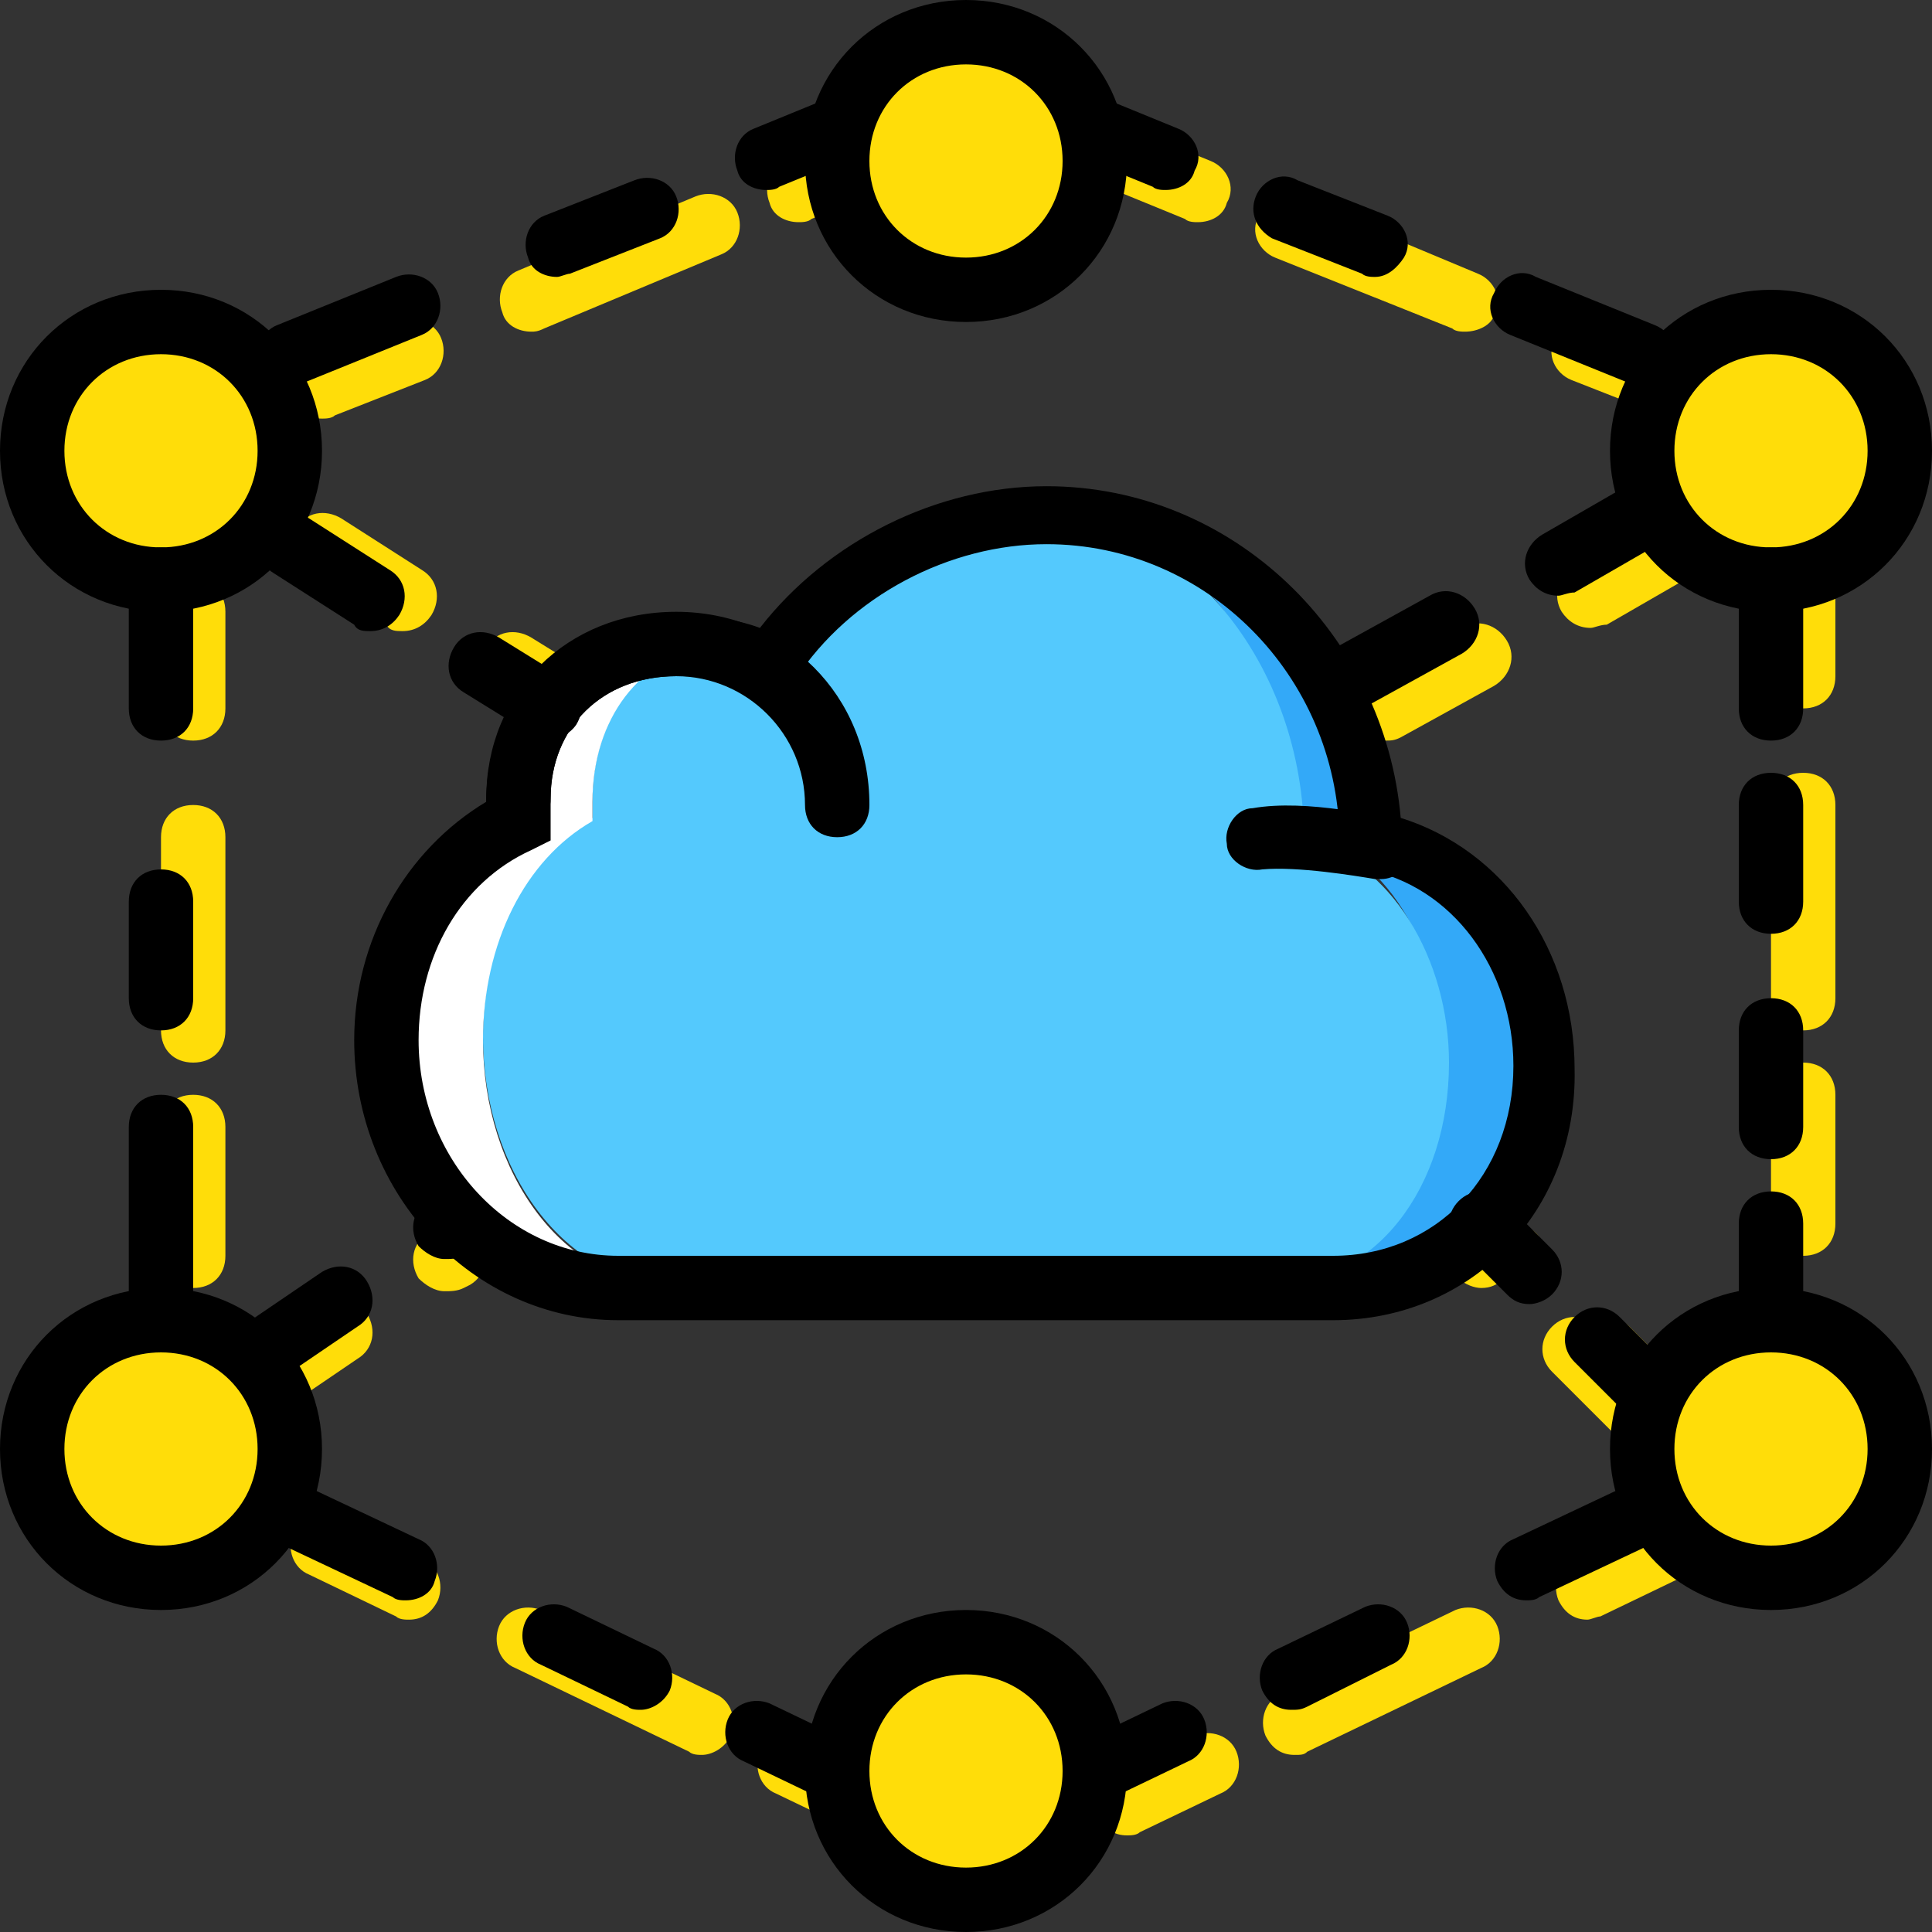 <?xml version="1.0" encoding="iso-8859-1"?>
<!-- Uploaded to: SVG Repo, www.svgrepo.com, Generator: SVG Repo Mixer Tools -->
<svg height="800px" width="800px" version="1.1" id="Layer_1" xmlns="http://www.w3.org/2000/svg" xmlns:xlink="http://www.w3.org/1999/xlink" 
	 viewBox="0 0 512 512" xml:space="preserve">
<rect x="0" y="0" width="512" height="512" fill="#333333" stroke="none"/>
<g transform="translate(1 1)">
	<path style="fill:#33A9F8;" d="M359.96,219.16c0-46.933-38.4-86.187-85.333-86.187c-0.853,0-0.853,0-1.707,0
		c38.4,0.853,69.12,40.107,69.973,86.187c23.04,5.12,38.4,30.72,38.4,59.733c0,32.427-19.627,58.88-46.933,58.88h16.213
		c32.427,0,56.32-25.6,56.32-58.88C406.04,250.733,388.12,224.28,359.96,219.16"/>
	<g>
		<path style="fill:#FFDD09;" d="M152.6,195.267c-1.707,0-3.413,0-4.267-1.707l-17.92-11.093c-4.267-2.56-5.12-7.68-2.56-11.947
			c2.56-4.267,7.68-5.12,11.947-2.56l17.92,11.093c4.267,2.56,5.12,7.68,2.56,11.947C158.573,193.56,155.16,195.267,152.6,195.267z
			 M105.667,166.253c-1.707,0-3.413,0-4.267-1.707l-21.333-13.653c-4.267-2.56-5.12-7.68-2.56-11.947
			c2.56-4.267,7.68-5.12,11.947-2.56l21.333,13.653c4.267,2.56,5.12,7.68,2.56,11.947
			C111.64,164.547,109.08,166.253,105.667,166.253z"/>
		<path style="fill:#FFDD09;" d="M434.2,383c-2.56,0-4.267-0.853-5.973-2.56l-17.92-17.92c-3.413-3.413-3.413-8.533,0-11.947
			c3.413-3.413,8.533-3.413,11.947,0l17.92,17.92c3.413,3.413,3.413,8.533,0,11.947C438.467,382.147,436.76,383,434.2,383z
			 M391.533,340.333c-1.707,0-4.267-0.853-5.973-2.56l0,0c-3.413-3.413-3.413-8.533,0-11.947c3.413-3.413,8.533-3.413,11.947,0
			c3.413,3.413,3.413,8.533,0,11.947C395.8,339.48,394.093,340.333,391.533,340.333z"/>
		<path style="fill:#FFDD09;" d="M67.267,374.467c-2.56,0-5.12-1.707-6.827-3.413c-2.56-4.267-1.707-9.387,2.56-11.947L84.333,344.6
			c4.267-2.56,9.387-1.707,11.947,2.56c2.56,4.267,1.707,9.387-2.56,11.947l-21.333,14.507
			C70.68,373.613,68.973,374.467,67.267,374.467z M116.76,341.187c-2.56,0-5.12-1.707-6.827-3.413
			c-2.56-4.267-1.707-9.387,2.56-11.947l1.707-0.853c4.267-2.56,9.387-1.707,11.947,2.56c2.56,4.267,1.707,9.387-2.56,11.947
			l-1.707,0.853C120.173,341.187,118.467,341.187,116.76,341.187z"/>
	</g>
	<g>
		<path style="fill:#54C9FD;" d="M344.6,221.72c0-46.933-32.427-86.187-70.827-86.187c-24.747,0-48.64,16.213-61.44,39.253
			c-5.973-4.267-13.653-5.12-21.333-5.12c-19.627,0-34.987,17.92-34.987,40.96c0,0.853,0,1.707,0,2.56c0,0.853,0,1.707,0,2.56
			C138.093,225.987,127,248.173,127,273.773c0,34.987,21.333,65.707,51.2,65.707h46.933h48.64h62.293
			c27.307,0,46.933-25.6,46.933-58.88C383,253.293,367.64,226.84,344.6,221.72"/>
		<path style="fill:#54C9FD;" d="M212.333,174.787c9.387-17.067,25.6-30.72,42.667-36.693c-19.627,5.12-37.547,17.92-49.493,33.28
			C208.067,172.227,209.773,173.933,212.333,174.787"/>
	</g>
	<path style="fill:#FFFFFF;" d="M127,274.627c0-25.6,11.093-47.787,29.013-58.027c0-0.853,0-1.707,0-2.56c0-0.853,0-1.707,0-2.56
		c0-22.187,12.8-38.4,30.72-40.96c-2.56,0-5.973-0.853-8.533-0.853c-23.893,0-41.813,17.92-41.813,40.96c0,0.853,0,1.707,0,2.56
		c0,0.853,0,1.707,0,2.56c-21.333,10.24-34.987,32.427-34.987,58.027c0,34.987,26.453,65.707,61.44,65.707h15.36
		C148.333,340.333,127,309.613,127,274.627"/>
	<g>
		<path style="fill:#FFDD09;" d="M50.2,340.333c-5.12,0-8.533-3.413-8.533-8.533v-34.133c0-5.12,3.413-8.533,8.533-8.533
			s8.533,3.413,8.533,8.533V331.8C58.733,336.92,55.32,340.333,50.2,340.333z M50.2,280.6c-5.12,0-8.533-3.413-8.533-8.533v-51.2
			c0-5.12,3.413-8.533,8.533-8.533s8.533,3.413,8.533,8.533v51.2C58.733,277.187,55.32,280.6,50.2,280.6z M50.2,195.267
			c-5.12,0-8.533-3.413-8.533-8.533v-25.6c0-5.12,3.413-8.533,8.533-8.533s8.533,3.413,8.533,8.533v25.6
			C58.733,191.853,55.32,195.267,50.2,195.267z"/>
		<path style="fill:#FFDD09;" d="M229.4,485.4c-0.853,0-2.56,0-3.413-0.853l-21.333-10.24c-4.267-1.707-5.973-6.827-4.267-11.093
			c1.707-4.267,6.827-5.973,11.093-4.267l21.333,10.24c4.267,1.707,5.973,6.827,4.267,11.093
			C235.373,483.693,232.813,485.4,229.4,485.4z M185.027,464.067c-0.853,0-2.56,0-3.413-0.853l-46.08-22.187
			c-4.267-1.707-5.973-6.827-4.267-11.093s6.827-5.973,11.093-4.267l46.08,22.187c4.267,1.707,5.973,6.827,4.267,11.093
			C191,462.36,187.587,464.067,185.027,464.067z M107.373,428.227c-0.853,0-2.56,0-3.413-0.853L80.92,416.28
			c-4.267-1.707-5.973-6.827-4.267-11.093s6.827-5.973,11.093-4.267l23.04,11.093c4.267,1.707,5.973,6.827,4.267,11.093
			C113.347,426.52,110.787,428.227,107.373,428.227z"/>
		<path style="fill:#FFDD09;" d="M476.867,331.8c-5.12,0-8.533-3.413-8.533-8.533v-34.133c0-5.12,3.413-8.533,8.533-8.533
			c5.12,0,8.533,3.413,8.533,8.533v34.133C485.4,328.387,481.987,331.8,476.867,331.8z M476.867,272.067
			c-5.12,0-8.533-3.413-8.533-8.533v-51.2c0-5.12,3.413-8.533,8.533-8.533c5.12,0,8.533,3.413,8.533,8.533v51.2
			C485.4,268.653,481.987,272.067,476.867,272.067z M476.867,186.733c-5.12,0-8.533-3.413-8.533-8.533v-25.6
			c0-5.12,3.413-8.533,8.533-8.533c5.12,0,8.533,3.413,8.533,8.533v25.6C485.4,183.32,481.987,186.733,476.867,186.733z"/>
		<path style="fill:#FFDD09;" d="M297.667,485.4c-3.413,0-5.973-1.707-7.68-5.12c-1.707-4.267,0-9.387,4.267-11.093l21.333-10.24
			c4.267-1.707,9.387,0,11.093,4.267s0,9.387-4.267,11.093l-21.333,10.24C300.227,485.4,298.52,485.4,297.667,485.4z
			 M342.04,464.067c-3.413,0-5.973-1.707-7.68-5.12c-1.707-4.267,0-9.387,4.267-11.093l46.08-22.187
			c4.267-1.707,9.387,0,11.093,4.267s0,9.387-4.267,11.093l-46.08,22.187C344.6,464.067,343.747,464.067,342.04,464.067z
			 M419.693,428.227c-3.413,0-5.973-1.707-7.68-5.12c-1.707-4.267,0-9.387,4.267-11.093l23.04-11.093
			c4.267-1.707,9.387,0,11.093,4.267c1.707,4.267,0,9.387-4.267,11.093l-23.04,11.093
			C422.253,427.373,420.547,428.227,419.693,428.227z"/>
		<path style="fill:#FFDD09;" d="M442.733,109.933c-0.853,0-2.56,0-3.413-0.853l-23.893-9.387
			c-4.267-1.707-6.827-6.827-4.267-11.093c1.707-4.267,6.827-6.827,11.093-4.267l23.893,9.387c4.267,1.707,6.827,6.827,4.267,11.093
			C449.56,108.227,446.147,109.933,442.733,109.933z M387.267,86.893c-0.853,0-2.56,0-3.413-0.853L336.92,67.267
			c-4.267-1.707-6.827-6.827-4.267-11.093c1.707-4.267,6.827-6.827,11.093-4.267l46.933,19.627
			c4.267,1.707,6.827,6.827,4.267,11.093C394.093,85.187,390.68,86.893,387.267,86.893z M316.44,57.88c-0.853,0-2.56,0-3.413-0.853
			l-18.773-7.68c-4.267-1.707-6.827-6.827-4.267-11.093c1.707-4.267,6.827-6.827,11.093-4.267l18.773,7.68
			c4.267,1.707,6.827,6.827,4.267,11.093C323.267,56.173,319.853,57.88,316.44,57.88z"/>
		<path style="fill:#FFDD09;" d="M84.333,109.933c-3.413,0-6.827-1.707-7.68-5.12c-1.707-4.267,0-9.387,4.267-11.093l23.893-9.387
			c4.267-1.707,9.387,0,11.093,4.267c1.707,4.267,0,9.387-4.267,11.093l-23.893,9.387C86.893,109.933,85.187,109.933,84.333,109.933
			z M139.8,86.893c-3.413,0-6.827-1.707-7.68-5.12c-1.707-4.267,0-9.387,4.267-11.093l46.933-19.627
			c4.267-1.707,9.387,0,11.093,4.267s0,9.387-4.267,11.093L143.213,86.04C141.507,86.893,140.653,86.893,139.8,86.893z
			 M210.627,57.88c-3.413,0-6.827-1.707-7.68-5.12c-1.707-4.267,0-9.387,4.267-11.093l18.773-7.68c4.267-1.707,9.387,0,11.093,4.267
			c1.707,4.267,0,9.387-4.267,11.093l-18.773,7.68C213.187,57.88,211.48,57.88,210.627,57.88z"/>
		<path style="fill:#FFDD09;" d="M365.933,195.267c-3.413,0-5.973-1.707-7.68-4.267c-2.56-4.267-0.853-9.387,3.413-11.947
			l24.747-13.653c4.267-2.56,9.387-0.853,11.947,3.413c2.56,4.267,0.853,9.387-3.413,11.947L370.2,194.413
			C368.493,195.267,367.64,195.267,365.933,195.267z M420.547,165.4c-3.413,0-5.973-1.707-7.68-4.267
			c-2.56-4.267-0.853-9.387,3.413-11.947l22.187-12.8c4.267-2.56,9.387-0.853,11.947,3.413c2.56,4.267,0.853,9.387-3.413,11.947
			l-22.187,12.8C423.107,164.547,421.4,165.4,420.547,165.4z"/>
		<path style="fill:#FFDD09;" d="M442.733,383c-2.56,0-4.267-0.853-5.973-2.56l-17.92-17.92c-3.413-3.413-3.413-8.533,0-11.947
			c3.413-3.413,8.533-3.413,11.947,0l17.92,17.92c3.413,3.413,3.413,8.533,0,11.947C447,382.147,445.293,383,442.733,383z
			 M400.067,340.333c-1.707,0-4.267-0.853-5.973-2.56l0,0c-3.413-3.413-3.413-8.533,0-11.947c3.413-3.413,8.533-3.413,11.947,0
			c3.413,3.413,3.413,8.533,0,11.947C404.333,339.48,402.627,340.333,400.067,340.333z"/>
		<path style="fill:#FFDD09;" d="M75.8,118.467c0,18.773-15.36,34.133-34.133,34.133S7.533,137.24,7.533,118.467
			s15.36-34.133,34.133-34.133S75.8,99.693,75.8,118.467"/>
		<path style="fill:#FFDD09;" d="M289.133,41.667c0,18.773-15.36,34.133-34.133,34.133s-34.133-15.36-34.133-34.133
			S236.227,7.533,255,7.533S289.133,22.893,289.133,41.667"/>
		<path style="fill:#FFDD09;" d="M289.133,468.333c0,18.773-15.36,34.133-34.133,34.133s-34.133-15.36-34.133-34.133
			c0-18.773,15.36-34.133,34.133-34.133S289.133,449.56,289.133,468.333"/>
		<path style="fill:#FFDD09;" d="M502.467,118.467c0,18.773-15.36,34.133-34.133,34.133c-18.773,0-34.133-15.36-34.133-34.133
			s15.36-34.133,34.133-34.133C487.107,84.333,502.467,99.693,502.467,118.467"/>
		<path style="fill:#FFDD09;" d="M502.467,383c0,18.773-15.36,34.133-34.133,34.133c-18.773,0-34.133-15.36-34.133-34.133
			c0-18.773,15.36-34.133,34.133-34.133C487.107,348.867,502.467,364.227,502.467,383"/>
		<path style="fill:#FFDD09;" d="M75.8,383c0,18.773-15.36,34.133-34.133,34.133S7.533,401.773,7.533,383
			c0-18.773,15.36-34.133,34.133-34.133S75.8,364.227,75.8,383"/>
	</g>
	<path d="M41.667,357.4c-5.12,0-8.533-3.413-8.533-8.533v-51.2c0-5.12,3.413-8.533,8.533-8.533s8.533,3.413,8.533,8.533v51.2
		C50.2,353.987,46.787,357.4,41.667,357.4z M41.667,272.067c-5.12,0-8.533-3.413-8.533-8.533v-25.6c0-5.12,3.413-8.533,8.533-8.533
		s8.533,3.413,8.533,8.533v25.6C50.2,268.653,46.787,272.067,41.667,272.067z M41.667,195.267c-5.12,0-8.533-3.413-8.533-8.533
		V152.6c0-5.12,3.413-8.533,8.533-8.533S50.2,147.48,50.2,152.6v34.133C50.2,191.853,46.787,195.267,41.667,195.267z"/>
	<path d="M220.867,476.867c-0.853,0-2.56,0-3.413-0.853l-21.333-10.24c-4.267-1.707-5.973-6.827-4.267-11.093
		c1.707-4.267,6.827-5.973,11.093-4.267l21.333,10.24c4.267,1.707,5.973,6.827,4.267,11.093
		C226.84,475.16,224.28,476.867,220.867,476.867z M168.813,452.12c-0.853,0-2.56,0-3.413-0.853l-23.04-11.093
		c-4.267-1.707-5.973-6.827-4.267-11.093c1.707-4.267,6.827-5.973,11.093-4.267l23.04,11.093c4.267,1.707,5.973,6.827,4.267,11.093
		C174.787,450.413,171.373,452.12,168.813,452.12z M106.52,423.107c-0.853,0-2.56,0-3.413-0.853l-30.72-14.507
		c-4.267-1.707-5.973-6.827-4.267-11.093s6.827-5.973,11.093-4.267l30.72,14.507c4.267,1.707,5.973,6.827,4.267,11.093
		C113.347,421.4,109.933,423.107,106.52,423.107z"/>
	<path d="M468.333,357.4c-5.12,0-8.533-3.413-8.533-8.533v-25.6c0-5.12,3.413-8.533,8.533-8.533c5.12,0,8.533,3.413,8.533,8.533
		v25.6C476.867,353.987,473.453,357.4,468.333,357.4z M468.333,306.2c-5.12,0-8.533-3.413-8.533-8.533v-25.6
		c0-5.12,3.413-8.533,8.533-8.533c5.12,0,8.533,3.413,8.533,8.533v25.6C476.867,302.787,473.453,306.2,468.333,306.2z
		 M468.333,246.467c-5.12,0-8.533-3.413-8.533-8.533v-25.6c0-5.12,3.413-8.533,8.533-8.533c5.12,0,8.533,3.413,8.533,8.533v25.6
		C476.867,243.053,473.453,246.467,468.333,246.467z M468.333,195.267c-5.12,0-8.533-3.413-8.533-8.533V152.6
		c0-5.12,3.413-8.533,8.533-8.533c5.12,0,8.533,3.413,8.533,8.533v34.133C476.867,191.853,473.453,195.267,468.333,195.267z"/>
	<path d="M41.667,161.133C17.773,161.133-1,142.36-1,118.467S17.773,75.8,41.667,75.8s42.667,18.773,42.667,42.667
		S65.56,161.133,41.667,161.133z M41.667,92.867c-14.507,0-25.6,11.093-25.6,25.6s11.093,25.6,25.6,25.6s25.6-11.093,25.6-25.6
		S56.173,92.867,41.667,92.867z"/>
	<path d="M255,84.333c-23.893,0-42.667-18.773-42.667-42.667S231.107-1,255-1s42.667,18.773,42.667,42.667
		S278.893,84.333,255,84.333z M255,16.067c-14.507,0-25.6,11.093-25.6,25.6s11.093,25.6,25.6,25.6c14.507,0,25.6-11.093,25.6-25.6
		S269.507,16.067,255,16.067z"/>
	<path d="M255,511c-23.893,0-42.667-18.773-42.667-42.667c0-23.893,18.773-42.667,42.667-42.667s42.667,18.773,42.667,42.667
		C297.667,492.227,278.893,511,255,511z M255,442.733c-14.507,0-25.6,11.093-25.6,25.6c0,14.507,11.093,25.6,25.6,25.6
		c14.507,0,25.6-11.093,25.6-25.6C280.6,453.827,269.507,442.733,255,442.733z"/>
	<path d="M468.333,161.133c-23.893,0-42.667-18.773-42.667-42.667S444.44,75.8,468.333,75.8C492.227,75.8,511,94.573,511,118.467
		S492.227,161.133,468.333,161.133z M468.333,92.867c-14.507,0-25.6,11.093-25.6,25.6s11.093,25.6,25.6,25.6
		c14.507,0,25.6-11.093,25.6-25.6S482.84,92.867,468.333,92.867z"/>
	<path d="M468.333,425.667c-23.893,0-42.667-18.773-42.667-42.667c0-23.893,18.773-42.667,42.667-42.667
		C492.227,340.333,511,359.107,511,383C511,406.893,492.227,425.667,468.333,425.667z M468.333,357.4
		c-14.507,0-25.6,11.093-25.6,25.6c0,14.507,11.093,25.6,25.6,25.6c14.507,0,25.6-11.093,25.6-25.6
		C493.933,368.493,482.84,357.4,468.333,357.4z"/>
	<path d="M41.667,425.667C17.773,425.667-1,406.893-1,383c0-23.893,18.773-42.667,42.667-42.667S84.333,359.107,84.333,383
		C84.333,406.893,65.56,425.667,41.667,425.667z M41.667,357.4c-14.507,0-25.6,11.093-25.6,25.6c0,14.507,11.093,25.6,25.6,25.6
		s25.6-11.093,25.6-25.6C67.267,368.493,56.173,357.4,41.667,357.4z"/>
	<path d="M365.08,231.96c-0.853,0-0.853,0-1.707,0c-5.12-0.853-20.48-3.413-29.867-2.56c-4.267,0.853-9.387-2.56-9.387-6.827
		c-0.853-4.267,2.56-9.387,6.827-9.387c14.507-2.56,34.987,2.56,35.84,2.56c4.267,0.853,7.68,5.973,6.827,10.24
		C371.907,229.4,368.493,231.96,365.08,231.96z"/>
	<path d="M220.867,220.867c-5.12,0-8.533-3.413-8.533-8.533c0-18.773-15.36-34.133-34.133-34.133
		c-19.627,0-33.28,13.653-33.28,32.427c0,5.12-3.413,8.533-8.533,8.533c-5.12,0-8.533-3.413-8.533-8.533
		c0-28.16,21.333-49.493,50.347-49.493s51.2,22.187,51.2,51.2C229.4,217.453,225.987,220.867,220.867,220.867z"/>
	<path d="M352.28,348.867H162.84c-38.4,0-69.973-33.28-69.973-74.24c0-26.453,13.653-50.347,34.987-63.147l0,0
		c0-28.16,21.333-49.493,50.347-49.493c6.827,0,15.36,0.853,22.187,3.413c17.92-23.04,46.933-37.547,75.947-37.547
		c49.493,0,89.6,39.253,93.867,87.893c27.307,8.533,46.08,34.987,46.08,66.56C417.133,319.853,388.973,348.867,352.28,348.867z
		 M178.2,178.2c-19.627,0-33.28,13.653-33.28,32.427v2.56v0.853c0,1.707,0,1.707,0,2.56v5.12l-5.12,2.56
		c-18.773,8.533-29.867,28.16-29.867,50.347c0,31.573,23.893,57.173,52.907,57.173h189.44c27.307,0,47.787-21.333,47.787-50.347
		c0-25.6-16.213-47.787-39.253-52.053l-6.827-1.707v-6.827c-0.853-42.667-34.987-77.653-77.653-77.653
		c-25.6,0-52.053,13.653-66.56,35.84l-4.267,7.68l-6.827-5.12C193.56,178.2,184.173,178.2,178.2,178.2z"/>
	<path d="M289.133,476.867c-3.413,0-5.973-1.707-7.68-5.12c-1.707-4.267,0-9.387,4.267-11.093l21.333-10.24
		c4.267-1.707,9.387,0,11.093,4.267c1.707,4.267,0,9.387-4.267,11.093l-21.333,10.24
		C291.693,476.867,289.987,476.867,289.133,476.867z M341.187,452.12c-3.413,0-5.973-1.707-7.68-5.12
		c-1.707-4.267,0-9.387,4.267-11.093l23.04-11.093c4.267-1.707,9.387,0,11.093,4.267c1.707,4.267,0,9.387-4.267,11.093
		l-22.187,11.093C343.747,452.12,342.893,452.12,341.187,452.12z M403.48,423.107c-3.413,0-5.973-1.707-7.68-5.12
		c-1.707-4.267,0-9.387,4.267-11.093l30.72-14.507c4.267-1.707,9.387,0,11.093,4.267s0,9.387-4.267,11.093l-30.72,14.507
		C406.04,423.107,404.333,423.107,403.48,423.107z"/>
	<path d="M434.2,101.4c-0.853,0-2.56,0-3.413-0.853l-31.573-12.8c-4.267-1.707-6.827-6.827-4.267-11.093
		c1.707-4.267,6.827-6.827,11.093-4.267l31.573,12.8c4.267,1.707,6.827,6.827,4.267,11.093
		C441.027,99.693,437.613,101.4,434.2,101.4z M363.373,72.387c-0.853,0-2.56,0-3.413-0.853l-23.893-9.387
		c-4.267-2.56-5.973-6.827-4.267-11.093s6.827-6.827,11.093-4.267l23.893,9.387c4.267,1.707,6.827,6.827,4.267,11.093
		C369.347,69.827,366.787,72.387,363.373,72.387z M307.907,49.347c-0.853,0-2.56,0-3.413-0.853l-18.773-7.68
		c-4.267-1.707-6.827-6.827-4.267-11.093c1.707-4.267,6.827-6.827,11.093-4.267l18.773,7.68c4.267,1.707,6.827,6.827,4.267,11.093
		C314.733,47.64,311.32,49.347,307.907,49.347z"/>
	<path d="M75.8,101.4c-3.413,0-6.827-1.707-7.68-5.12c-1.707-4.267,0-9.387,4.267-11.093l31.573-12.8
		c4.267-1.707,9.387,0,11.093,4.267c1.707,4.267,0,9.387-4.267,11.093l-31.573,12.8C78.36,101.4,76.653,101.4,75.8,101.4z
		 M146.627,72.387c-3.413,0-6.827-1.707-7.68-5.12c-1.707-4.267,0-9.387,4.267-11.093l23.893-9.387
		c4.267-1.707,9.387,0,11.093,4.267s0,9.387-4.267,11.093l-23.893,9.387C149.187,71.533,147.48,72.387,146.627,72.387z
		 M202.093,49.347c-3.413,0-6.827-1.707-7.68-5.12c-1.707-4.267,0-9.387,4.267-11.093l18.773-7.68c4.267-1.707,9.387,0,11.093,4.267
		s0,9.387-4.267,11.093l-18.773,7.68C204.653,49.347,202.947,49.347,202.093,49.347z"/>
	<path d="M357.4,186.733c-3.413,0-5.973-1.707-7.68-4.267c-2.56-4.267-0.853-9.387,3.413-11.947l24.747-13.653
		c4.267-2.56,9.387-0.853,11.947,3.413c2.56,4.267,0.853,9.387-3.413,11.947l-24.747,13.653
		C359.96,186.733,359.107,186.733,357.4,186.733z M412.013,156.867c-3.413,0-5.973-1.707-7.68-4.267
		c-2.56-4.267-0.853-9.387,3.413-11.947l22.187-12.8c4.267-2.56,9.387-0.853,11.947,3.413c2.56,4.267,0.853,9.387-3.413,11.947
		l-22.187,12.8C414.573,156.013,412.867,156.867,412.013,156.867z"/>
	<path d="M67.267,365.933c-2.56,0-5.12-1.707-6.827-3.413c-2.56-4.267-1.707-9.387,2.56-11.947l21.333-14.507
		c4.267-2.56,9.387-1.707,11.947,2.56c2.56,4.267,1.707,9.387-2.56,11.947L72.387,365.08
		C70.68,365.08,68.973,365.933,67.267,365.933z M116.76,332.653c-2.56,0-5.12-1.707-6.827-3.413
		c-2.56-4.267-1.707-9.387,2.56-11.947l1.707-0.853c4.267-2.56,9.387-1.707,11.947,2.56c2.56,4.267,1.707,9.387-2.56,11.947
		l-1.707,0.853C120.173,332.653,118.467,332.653,116.76,332.653z"/>
	<path d="M434.2,374.467c-2.56,0-4.267-0.853-5.973-2.56L416.28,359.96c-3.413-3.413-3.413-8.533,0-11.947
		c3.413-3.413,8.533-3.413,11.947,0l11.947,11.947c3.413,3.413,3.413,8.533,0,11.947C438.467,373.613,436.76,374.467,434.2,374.467z
		 M404.333,344.6c-2.56,0-4.267-0.853-5.973-2.56l-12.8-12.8c-3.413-3.413-3.413-8.533,0-11.947c3.413-3.413,8.533-3.413,11.947,0
		l12.8,12.8c3.413,3.413,3.413,8.533,0,11.947C408.6,343.747,406.04,344.6,404.333,344.6z"/>
	<path d="M144.067,195.267c-1.707,0-3.413,0-4.267-1.707l-17.92-11.093c-4.267-2.56-5.12-7.68-2.56-11.947
		c2.56-4.267,7.68-5.12,11.947-2.56l17.92,11.093c4.267,2.56,5.12,7.68,2.56,11.947C150.04,193.56,146.627,195.267,144.067,195.267z
		 M97.133,166.253c-1.707,0-3.413,0-4.267-1.707l-21.333-13.653c-4.267-2.56-5.12-7.68-2.56-11.947
		c2.56-4.267,7.68-5.12,11.947-2.56l21.333,13.653c4.267,2.56,5.12,7.68,2.56,11.947
		C103.107,164.547,100.547,166.253,97.133,166.253z"/>
</g>
</svg>